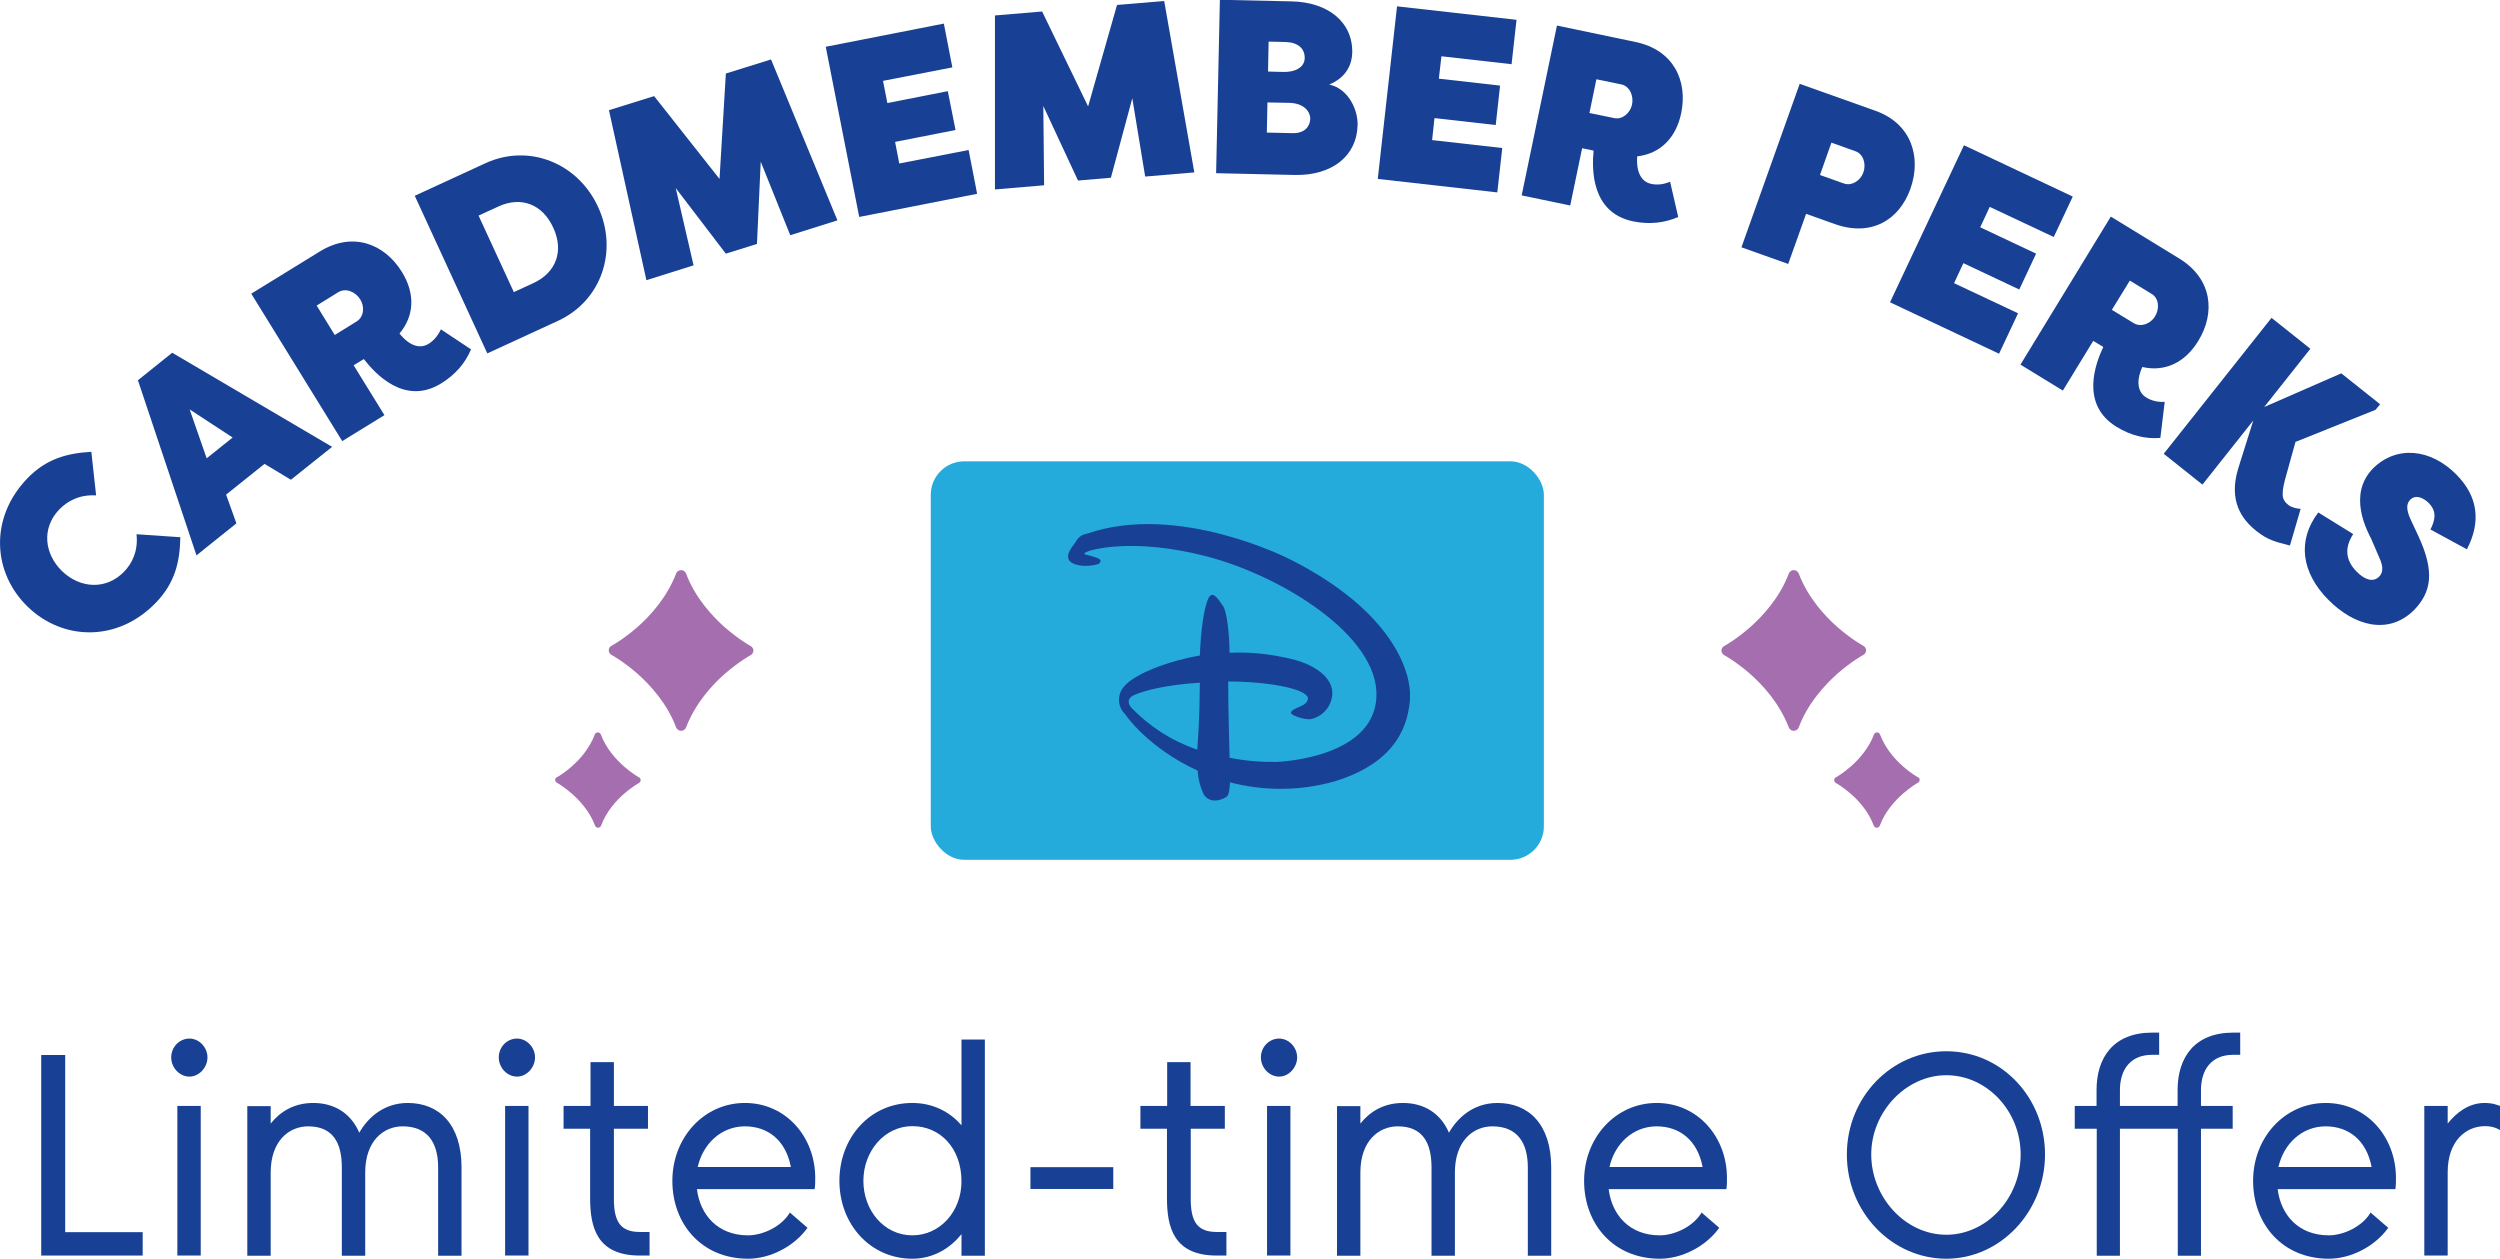 <?xml version="1.0" encoding="UTF-8"?><svg id="b" xmlns="http://www.w3.org/2000/svg" width="126.16" height="63.52" viewBox="0 0 126.16 63.52"><g id="c"><rect x="46.97" y="23.28" width="30.94" height="20.11" rx="1.69" ry="1.69" fill="#24abdc"/><g id="d"><g id="e"><path id="f" d="M71.16,35.24c-.09,1.19-.55,3.2-3.81,4.19-1.72.49-3.55.5-5.28.05-.02.44-.07.62-.14.7s-.79.49-1.18-.08c-.18-.38-.29-.79-.31-1.21-2.49-1.14-3.63-2.79-3.67-2.86-.38-.37-.4-.97-.06-1.37.53-.66,2.27-1.31,3.84-1.58.05-1.34.21-2.35.4-2.82.22-.54.51-.05.76.31.21.27.33,1.44.34,2.37.93-.04,1.87.04,2.78.24,1.49.27,2.49,1.03,2.4,1.9-.06.62-.53,1.12-1.14,1.22-.28-.01-.55-.08-.8-.2-.33-.16-.03-.3.37-.47s.34-.43.34-.43c-.16-.47-2.1-.81-4.02-.81,0,1.06.04,2.82.07,3.85.77.15,1.56.22,2.35.21,0,0,4.91-.14,5.06-3.27s-4.9-6.17-8.63-7.12-5.84-.3-6.02-.2-.01.13-.01.13c.19.04.37.09.55.16.37.12.08.31.08.31-.63.2-1.35.07-1.49-.21s.09-.55.36-.93c.11-.21.32-.36.56-.39,4.61-1.6,10.23,1.29,10.23,1.29,5.26,2.65,6.15,5.78,6.06,7M57.24,35.07c-.52.24-.16.63-.16.63.93.97,2.07,1.7,3.34,2.13.13-1.82.11-2.46.13-3.38-1.8.12-2.83.41-3.3.62" fill="#184195"/></g></g><path d="M38.02,32.82c0,.1-.05.19-.14.24,0,0-.6.33-1.3.94-.64.56-1.49,1.49-1.96,2.71-.04.1-.14.17-.25.17s-.21-.07-.25-.17c-.46-1.23-1.32-2.15-1.96-2.72-.7-.61-1.29-.94-1.3-.94-.09-.05-.14-.14-.14-.23,0-.1.05-.19.14-.23,0,0,.59-.32,1.29-.93.64-.56,1.5-1.49,1.97-2.72.04-.1.14-.17.25-.17s.21.07.25.17c.46,1.23,1.32,2.15,1.96,2.72.7.61,1.29.94,1.3.94.09.05.14.14.14.23h0Z" fill="#a56eae"/><path d="M28.01,39.37c0-.06.03-.11.08-.14,0,0,.36-.19.77-.56.38-.33.88-.88,1.16-1.61.02-.06.08-.1.15-.1s.12.04.15.1c.27.73.78,1.27,1.16,1.61.41.36.76.56.77.56.05.03.08.08.08.14,0,.06-.03.11-.08.14,0,0-.35.19-.76.55-.38.33-.89.88-1.16,1.61-.02.06-.08.1-.15.1s-.12-.04-.15-.1c-.27-.73-.78-1.27-1.16-1.61-.41-.36-.76-.56-.77-.56-.05-.03-.08-.08-.08-.14h0Z" fill="#a56eae"/><path d="M86.87,32.82c0,.1.05.19.14.24,0,0,.6.33,1.3.94.64.56,1.49,1.49,1.96,2.71.04.1.14.17.25.17s.21-.07.25-.17c.46-1.23,1.32-2.15,1.96-2.72.7-.61,1.29-.94,1.3-.94.09-.05.14-.14.14-.23s-.05-.19-.14-.23c0,0-.59-.32-1.29-.93-.64-.56-1.5-1.49-1.97-2.72-.04-.1-.14-.17-.25-.17s-.21.07-.25.17c-.46,1.23-1.32,2.15-1.96,2.72-.7.61-1.29.94-1.3.94-.09.05-.14.14-.14.23h0Z" fill="#a56eae"/><path d="M96.88,39.37c0-.06-.03-.11-.08-.14,0,0-.36-.19-.77-.56-.38-.33-.88-.88-1.16-1.61-.02-.06-.08-.1-.15-.1s-.12.04-.15.1c-.27.73-.78,1.27-1.16,1.61-.41.36-.76.56-.77.56-.05.03-.08.08-.08.14s.03.11.08.14c0,0,.35.19.76.55.38.33.89.88,1.16,1.61.02.06.08.1.15.1s.12-.04.15-.1c.27-.73.78-1.27,1.16-1.61.41-.36.76-.56.77-.56.05-.03.08-.08.08-.14h0Z" fill="#a56eae"/><path d="M1.37,24.15c.96-1,2.02-1.28,3.24-1.35l.24,2.2c-.87-.05-1.46.3-1.86.71-.9.94-.76,2.24.15,3.12.91.87,2.22.95,3.12.02.4-.41.72-1.03.63-1.89l2.21.15c-.02,1.22-.26,2.29-1.22,3.29-1.95,2.03-4.72,1.92-6.47.23-1.76-1.69-1.98-4.45-.04-6.48Z" fill="#184195"/><path d="M9.92,28.04l-2.96-8.85,1.73-1.39,8.07,4.75-2.08,1.66-1.33-.8-1.94,1.55.52,1.45-2.02,1.62ZM10.44,23.12l1.3-1.04-2.17-1.42.86,2.47Z" fill="#184195"/><path d="M17.85,18.44l1.55,2.51-2.13,1.31-4.59-7.44,3.46-2.13c1.66-1.02,3.26-.39,4.14,1.03.68,1.1.63,2.22-.12,3.11.52.65,1.05.78,1.47.52.24-.15.46-.39.62-.73l1.52,1.01c-.29.69-.78,1.27-1.51,1.72-1.85,1.14-3.34-.51-3.9-1.23l-.51.31ZM16.9,16.9l1.1-.68c.37-.23.41-.75.18-1.11-.24-.39-.73-.59-1.1-.37l-1.1.68.91,1.48Z" fill="#184195"/><path d="M24.59,17.83l-3.66-7.95,3.56-1.64c2.21-1.02,4.68,0,5.69,2.2,1.02,2.2.19,4.73-2.02,5.75l-3.56,1.64ZM24.15,10.88l1.78,3.86.98-.45c1.17-.54,1.55-1.63,1.01-2.8-.54-1.18-1.62-1.61-2.79-1.06l-.98.45Z" fill="#184195"/><path d="M36.62,12.79l-2.52-3.3.9,3.9-2.38.75-1.89-8.58,2.28-.71,3.3,4.18.32-5.32,2.28-.71,3.35,8.12-2.38.75-1.49-3.71-.19,4.15-1.57.49Z" fill="#184195"/><path d="M43.36,10.95l-1.69-8.59,5.96-1.17.43,2.21-3.5.68.22,1.12,3.05-.6.39,1.96-3.05.6.21,1.09,3.5-.68.43,2.21-5.96,1.17Z" fill="#184195"/><path d="M54.4,9.11l-1.75-3.76.04,4-2.48.21V.78s2.38-.2,2.38-.2l2.32,4.79,1.46-5.12,2.38-.2,1.52,8.65-2.48.21-.65-3.95-1.08,4.01-1.64.14Z" fill="#184195"/><path d="M67.09,4.27c.99.22,1.44,1.32,1.42,2.03-.03,1.57-1.29,2.57-3.18,2.53l-3.96-.09.19-8.75,3.63.08c1.8.04,3.08,1.02,3.05,2.59-.01.56-.28,1.24-1.15,1.6ZM63.96,5.17l-.03,1.52,1.31.03c.62.01.87-.36.88-.72,0-.38-.32-.79-1.06-.81l-1.1-.02ZM64.73,3.63c.75.02,1.11-.31,1.11-.7.01-.48-.34-.79-.96-.81l-.86-.02-.03,1.51.74.02Z" fill="#184195"/><path d="M69.53,9.01l.97-8.69,6.03.68-.25,2.24-3.54-.4-.13,1.13,3.09.35-.22,1.99-3.09-.35-.12,1.11,3.54.4-.25,2.24-6.03-.68Z" fill="#184195"/><path d="M79.84,7.48l-.6,2.89-2.45-.51,1.78-8.57,3.97.83c1.91.4,2.64,1.95,2.3,3.59-.26,1.26-1.07,2.05-2.22,2.18-.06.83.23,1.29.71,1.39.28.06.6.04.95-.11l.41,1.78c-.69.3-1.45.39-2.28.22-2.13-.44-2.08-2.67-1.99-3.57l-.58-.12ZM80.2,5.7l1.26.26c.42.09.81-.27.9-.68.09-.45-.12-.93-.54-1.02l-1.26-.26-.35,1.7Z" fill="#184195"/><path d="M91.14,10.8l-.9,2.52-2.36-.84,2.94-8.25,3.82,1.36c1.83.65,2.33,2.35,1.77,3.93-.56,1.58-1.98,2.44-3.81,1.79l-1.46-.52ZM91.84,8.83l1.21.43c.4.14.84-.15.98-.55.16-.44,0-.94-.4-1.08l-1.21-.43-.58,1.64Z" fill="#184195"/><path d="M95.38,15.25l3.73-7.92,5.49,2.59-.96,2.04-3.23-1.52-.48,1.03,2.82,1.33-.85,1.81-2.82-1.33-.47,1.01,3.23,1.52-.96,2.04-5.49-2.59Z" fill="#184195"/><path d="M105.64,17.19l-1.54,2.52-2.14-1.31,4.56-7.47,3.46,2.12c1.66,1.02,1.83,2.73.95,4.16-.67,1.1-1.7,1.57-2.82,1.31-.34.76-.21,1.29.2,1.54.24.15.55.24.93.22l-.22,1.82c-.75.06-1.49-.12-2.21-.56-1.85-1.13-1.06-3.21-.67-4.03l-.51-.31ZM106.58,15.64l1.1.67c.37.22.85.02,1.07-.34.24-.39.2-.92-.17-1.14l-1.1-.67-.91,1.48Z" fill="#184195"/><path d="M111.15,24.46l-1.96-1.56,5.44-6.86,1.96,1.56-2.33,2.94,3.89-1.7,1.96,1.56-.23.28-4.04,1.62-.52,1.87c-.25.93-.1,1.1.17,1.32.15.12.43.18.61.19l-.54,1.85c-.79-.2-1.13-.29-1.69-.73-.77-.61-1.4-1.54-.93-3.13l.77-2.45-2.57,3.24Z" fill="#184195"/><path d="M118.76,26.94c-.45.68-.41,1.33.17,1.91.4.41.83.55,1.13.25.15-.15.27-.42,0-.98l-.4-.93c-.19-.38-1.21-2.22.09-3.55,1.2-1.19,2.93-.99,4.21.31,1.11,1.12,1.24,2.4.53,3.77l-1.84-1c.23-.46.34-.9-.08-1.33-.29-.29-.68-.44-.94-.17-.18.18-.22.45,0,.95l.42.9c.83,1.8.64,2.81-.22,3.71-1.32,1.31-3.05.78-4.33-.51-1.36-1.37-1.59-2.99-.51-4.41l1.76,1.09Z" fill="#184195"/><path d="M3.29,53.24v8.94h3.91v1.18H2.08v-10.12h1.21Z" fill="#184195"/><path d="M9.56,52.41c.49,0,.91.44.91.95s-.42.97-.91.97-.92-.44-.92-.97.42-.95.92-.95ZM10.13,55.81v7.55h-1.18v-7.55h1.18Z" fill="#184195"/><path d="M13.66,55.81v.89c.43-.54,1.11-1.04,2.15-1.04s1.89.5,2.32,1.5c.43-.75,1.23-1.5,2.45-1.5,1.56,0,2.71,1.06,2.71,3.25v4.46h-1.18v-4.46c0-1.24-.53-2.07-1.79-2.07-.98,0-1.89.75-1.89,2.33v4.2h-1.18v-4.46c0-1.24-.45-2.07-1.7-2.07-.98,0-1.89.75-1.89,2.33v4.2h-1.18v-7.55h1.18Z" fill="#184195"/><path d="M26.09,52.41c.49,0,.91.44.91.95s-.42.97-.91.97-.92-.44-.92-.97.42-.95.92-.95ZM26.67,55.81v7.55h-1.18v-7.55h1.18Z" fill="#184195"/><path d="M30.98,55.81h1.72v1.15h-1.72v3.5c-.01,1.19.33,1.71,1.31,1.71h.49v1.19h-.49c-2.18,0-2.51-1.44-2.51-2.9v-3.5s-1.34,0-1.34,0v-1.15h1.36v-2.21h1.18v2.21Z" fill="#184195"/><path d="M35.17,60.01c.16,1.3,1.05,2.33,2.58,2.33.74,0,1.69-.44,2.11-1.15l.89.77c-.68.95-1.89,1.56-3,1.56-2.34,0-3.82-1.75-3.82-3.93s1.59-3.93,3.66-3.93,3.55,1.71,3.55,3.79c0,.2,0,.36-.03.56h-5.94ZM39.91,58.89c-.26-1.37-1.18-2.05-2.32-2.05-1.2,0-2.12.89-2.38,2.05h4.7Z" fill="#184195"/><path d="M48.52,62.28c-.56.7-1.41,1.24-2.48,1.24-2.13,0-3.68-1.75-3.68-3.93s1.54-3.93,3.68-3.93c1.04,0,1.9.45,2.48,1.13v-4.33h1.18v10.91h-1.18v-1.09ZM46.04,62.34c1.41,0,2.48-1.22,2.48-2.72,0-1.68-1.07-2.79-2.48-2.79s-2.47,1.27-2.47,2.76,1.04,2.75,2.47,2.75Z" fill="#184195"/><path d="M52,60v-1.1h4.18v1.1h-4.18Z" fill="#184195"/><path d="M60.09,55.81h1.72v1.15h-1.72v3.5c-.01,1.19.33,1.71,1.31,1.71h.49v1.19h-.49c-2.18,0-2.51-1.44-2.51-2.9v-3.5s-1.34,0-1.34,0v-1.15h1.35v-2.21h1.18v2.21Z" fill="#184195"/><path d="M64.55,52.41c.49,0,.91.44.91.95s-.42.97-.91.97-.92-.44-.92-.97.42-.95.92-.95ZM65.12,55.81v7.55h-1.18v-7.55h1.18Z" fill="#184195"/><path d="M68.65,55.81v.89c.43-.54,1.11-1.04,2.15-1.04s1.89.5,2.32,1.5c.43-.75,1.23-1.5,2.45-1.5,1.56,0,2.71,1.06,2.71,3.25v4.46h-1.18v-4.46c0-1.24-.53-2.07-1.79-2.07-.98,0-1.89.75-1.89,2.33v4.2h-1.18v-4.46c0-1.24-.45-2.07-1.7-2.07-.98,0-1.89.75-1.89,2.33v4.2h-1.18v-7.55h1.18Z" fill="#184195"/><path d="M81.18,60.01c.16,1.3,1.05,2.33,2.58,2.33.74,0,1.69-.44,2.11-1.15l.89.77c-.68.95-1.89,1.56-3,1.56-2.34,0-3.82-1.75-3.82-3.93s1.59-3.93,3.66-3.93,3.55,1.71,3.55,3.79c0,.2,0,.36-.03.56h-5.94ZM85.92,58.89c-.26-1.37-1.18-2.05-2.32-2.05-1.2,0-2.12.89-2.38,2.05h4.7Z" fill="#184195"/><path d="M93.2,58.26c0-2.87,2.23-5.21,5.02-5.21s4.98,2.34,4.98,5.21-2.24,5.26-4.98,5.26-5.02-2.34-5.02-5.26ZM98.22,62.31c2.05,0,3.75-1.86,3.75-4.05s-1.7-4-3.75-4-3.79,1.86-3.79,4,1.7,4.05,3.79,4.05Z" fill="#184195"/><path d="M109.89,56.96h-2.91v6.41s-1.17,0-1.17,0v-6.41h-1.11v-1.15h1.1v-.8c0-1.66.87-2.9,2.8-2.9h.36v1.12h-.36c-1.1,0-1.62.76-1.62,1.78v.8h2.91v-.8c0-1.66.87-2.9,2.8-2.9h.36v1.12h-.36c-1.1,0-1.62.76-1.62,1.78v.8h1.6v1.15h-1.6v6.41s-1.17,0-1.17,0v-6.41Z" fill="#184195"/><path d="M114.94,60.01c.16,1.3,1.05,2.33,2.58,2.33.74,0,1.69-.44,2.11-1.15l.89.77c-.68.95-1.89,1.56-3,1.56-2.34,0-3.82-1.75-3.82-3.93s1.59-3.93,3.66-3.93,3.55,1.71,3.55,3.79c0,.2,0,.36-.03.56h-5.94ZM119.68,58.89c-.26-1.37-1.18-2.05-2.32-2.05-1.2,0-2.12.89-2.38,2.05h4.7Z" fill="#184195"/><path d="M122.34,55.81h1.18v.89c.43-.54,1.05-1.04,1.86-1.04.45,0,.68.12.78.15v1.22s-.27-.2-.75-.2c-.98,0-1.89.75-1.89,2.33v4.2h-1.18v-7.55Z" fill="#184195"/></g></svg>